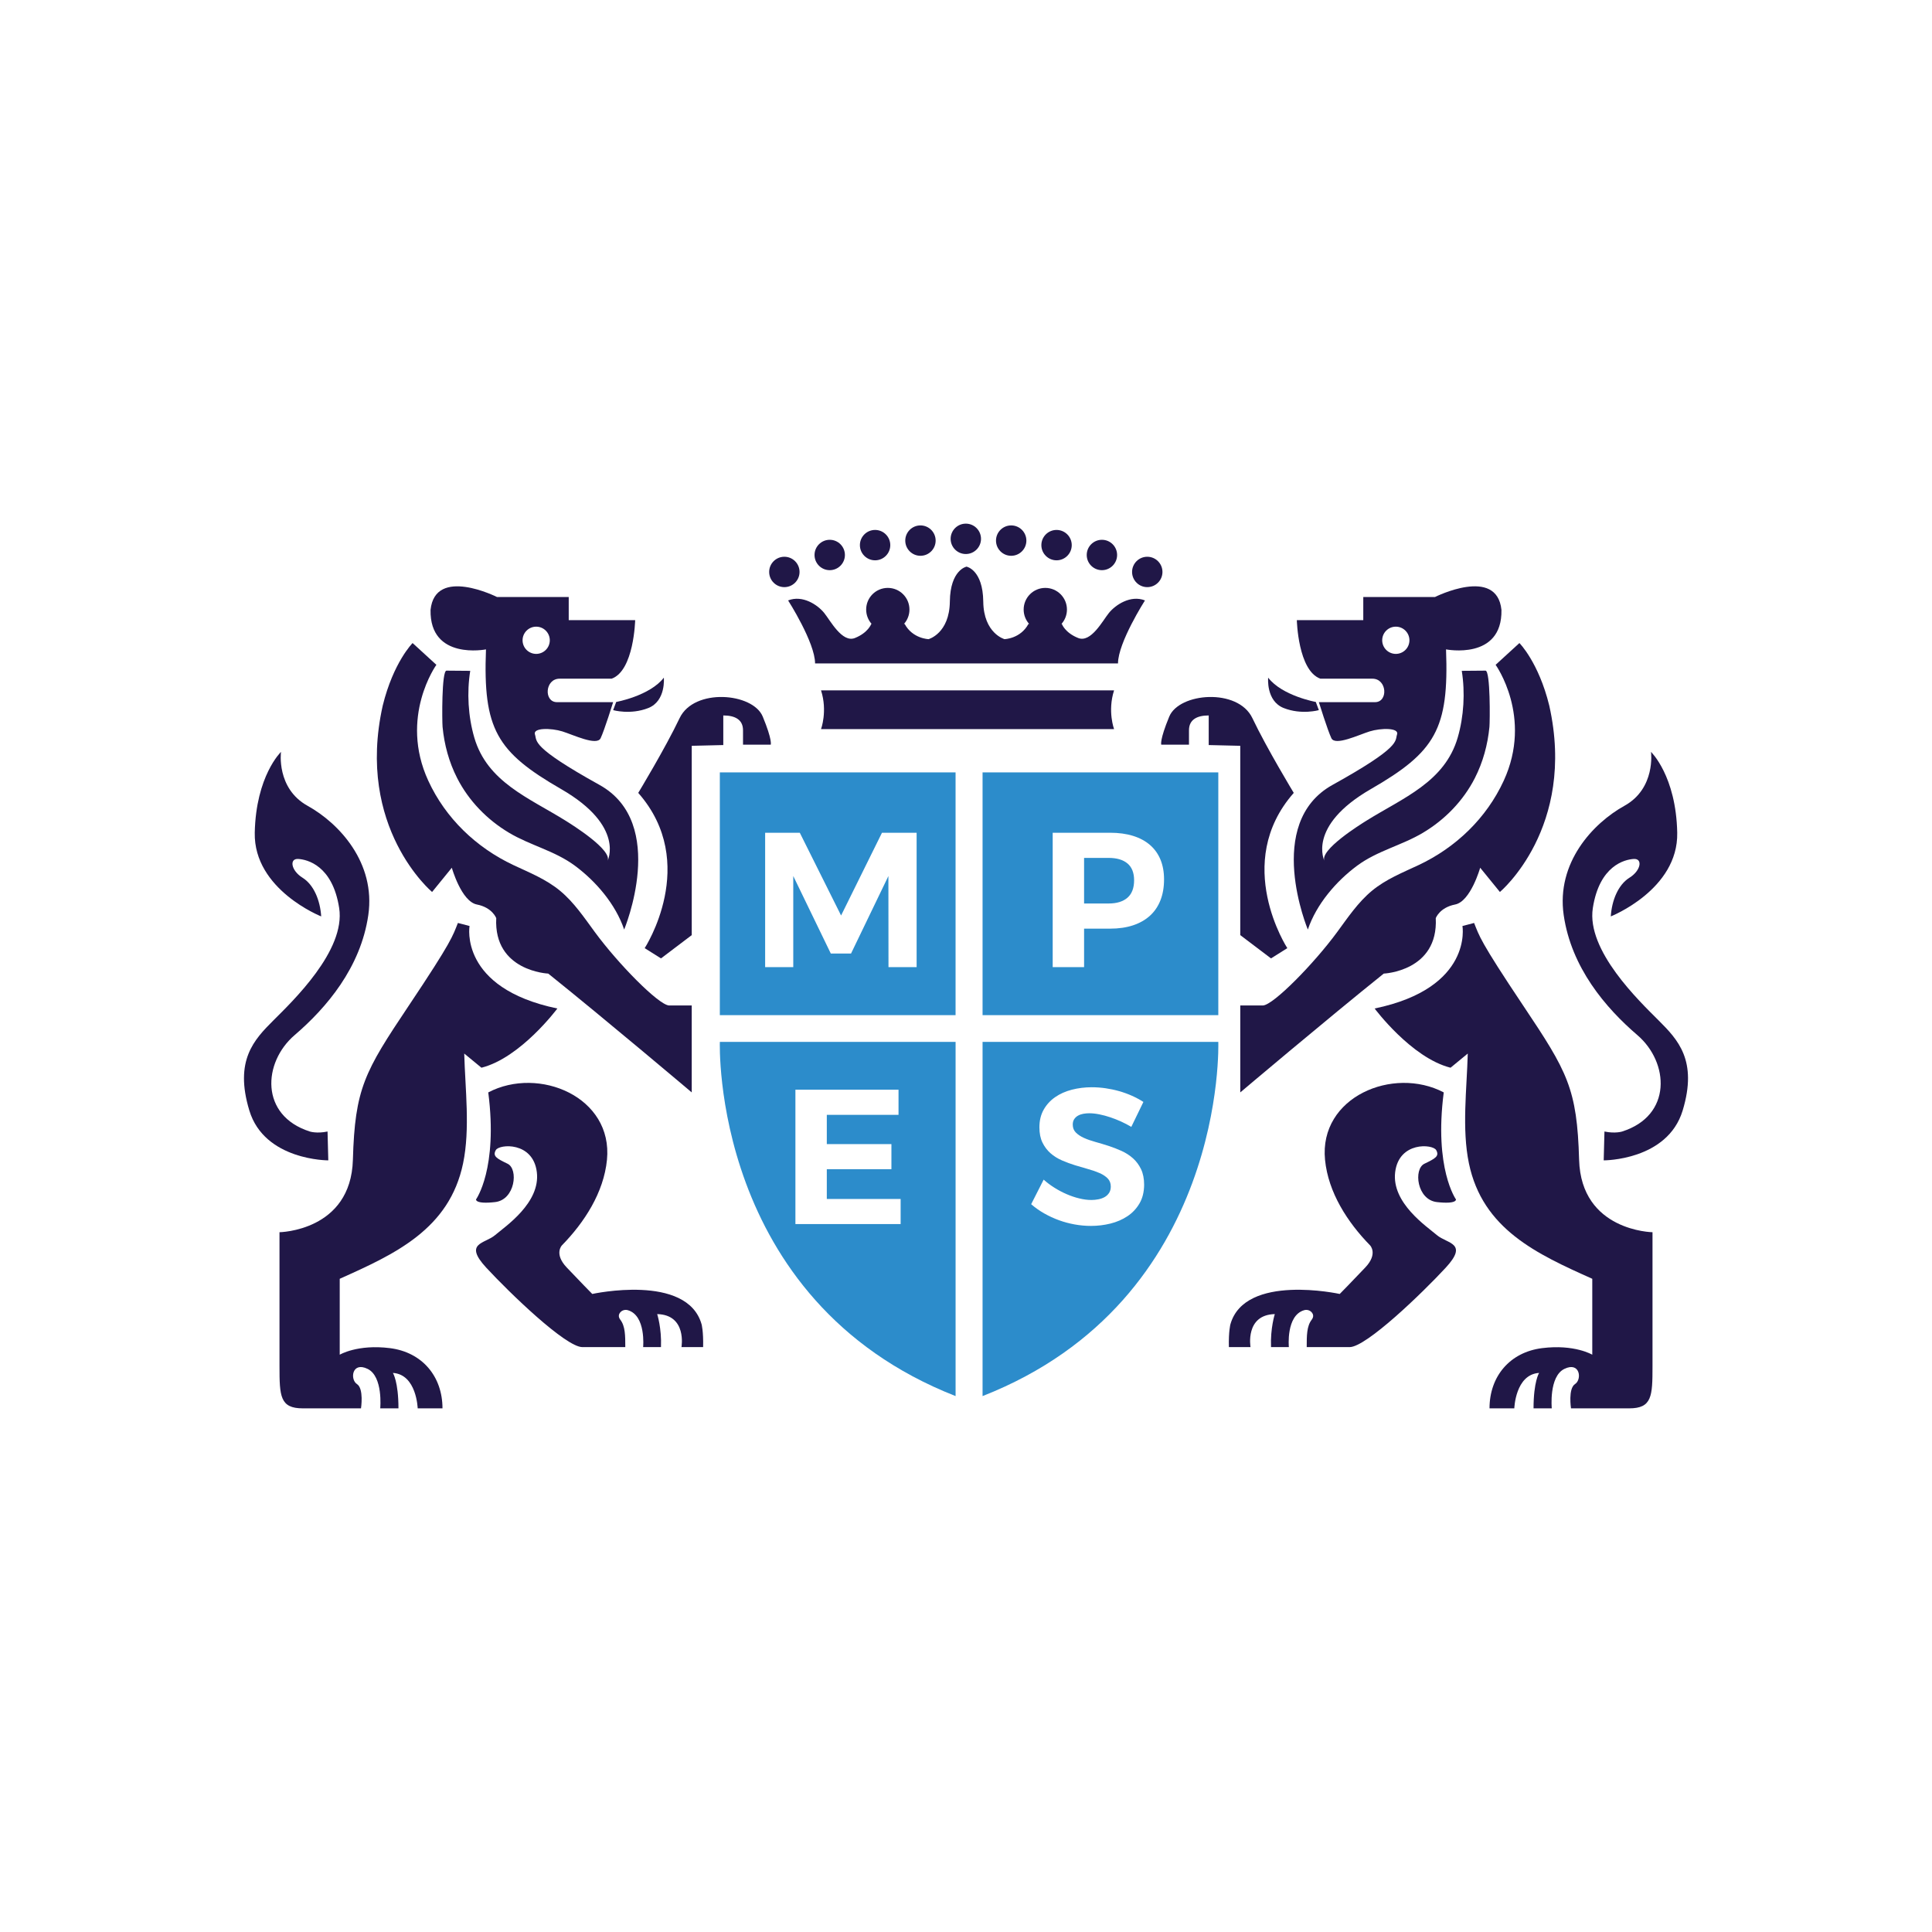 <?xml version="1.0" encoding="utf-8"?>
<!-- Generator: Adobe Illustrator 24.3.0, SVG Export Plug-In . SVG Version: 6.00 Build 0)  -->
<svg version="1.1" id="Layer_1" xmlns="http://www.w3.org/2000/svg" xmlns:xlink="http://www.w3.org/1999/xlink" x="0px" y="0px"
	 viewBox="0 0 1080 1080" style="enable-background:new 0 0 1080 1080;" xml:space="preserve">
<style type="text/css">
	.st0{fill:#201747;}
	.st1{fill:#2C8CCB;}
</style>
<g>
	<g>
		<path class="st0" d="M230.64,359.47l13.3,12.17c0,0-20.94,29.14-4.53,64.79c9.65,20.97,26.79,37.37,47.6,47.16
			c9.07,4.26,18.24,7.89,26.07,14.36c7.8,6.46,13.54,15.06,19.49,23.15c12.94,17.61,35.44,40.53,41.38,40.96h12.73v48.6
			c0,0-48.17-40.74-80.21-66.42c0,0-30.56-1.27-29.07-30.98c0,0-2.12-5.94-10.82-7.64c-8.7-1.7-14.01-20.55-14.01-20.55
			l-11.03,13.55c0,0-42.87-35.86-27.59-104.19C219.89,370.22,230.64,359.47,230.64,359.47z"/>
		<path class="st0" d="M255.97,515.94l6.51,1.7c0,0-6.08,34.66,49.09,46.12c0,0-20.51,27.59-42.44,33.1c0,0-9.62-7.92-9.62-7.92
			c0.53,19.72,3.37,42.11-0.64,61.38c-7.65,36.77-37.97,50.67-68.96,64.53v42.44c0,0,9.9-5.94,28.01-3.68s29.43,15.84,29.43,33.67
			h-13.86c0,0-0.57-18.96-13.86-19.81c0,0,3.11,4.81,3.11,19.81h-10.19c0,0,1.7-17.83-7.07-22.07c-8.77-4.24-9.9,5.94-5.94,8.49
			c3.96,2.55,2.26,13.58,2.26,13.58s-19.81,0-32.54,0c-12.73,0-13.02-6.79-13.02-23.48s0-74.98,0-74.98s39.89-0.57,41.03-40.46
			c1.13-39.89,6.51-49.23,31.12-86.01S253,523.3,255.97,515.94z"/>
		<path class="st0" d="M157.08,420.31c0,0-2.76,20.37,14.85,30.13c17.61,9.76,38.2,31.83,33.95,61.12
			c-4.24,29.28-23.34,51.78-41.17,67.06c-17.83,15.28-19.52,44.99,8.49,53.9c0,0,3.82,1.27,9.9,0l0.42,16.13
			c0,0-35.65,0.14-44.14-27.87s2.69-39.61,13.44-50.36s40.46-39.05,36.78-62.81c-3.68-23.77-17.83-27.16-22.92-27.45
			c-5.09-0.28-3.96,6.51,2.4,10.47c6.37,3.96,9.9,12.73,10.47,21.65c0,0-37.77-14.93-37.14-46.76
			C143.07,433.68,157.08,420.31,157.08,420.31z"/>
		<path class="st0" d="M386.69,416.91v105.82l-17.19,13.02l-9.12-5.73c0,0,30.99-47.53-3.6-86.79c0,0,15.06-24.83,23.13-41.8
			s40.96-14.22,46.47-0.85c5.52,13.37,4.46,15.7,4.46,15.7h-15.49c0,0,0-2.12,0-8.06s-4.46-8.28-11.03-8.28v16.55L386.69,416.91z"/>
		<path class="st0" d="M344.46,392.4c0,0,18.78-3.4,26.63-13.58c0,0,1.27,13.05-8.7,16.98c-9.97,3.93-19.63,1.17-19.63,1.17
			L344.46,392.4z"/>
		<path class="st0" d="M272.94,610.66c28.27-14.84,69.82,2.54,66.36,37.68c-1.81,18.35-12.63,34.98-25.19,47.83
			c0,0-4.56,4.67,2.65,12.31s14.32,14.85,14.32,14.85s53.05-11.67,61.12,16.98c0,0,1.06,3.82,0.85,12.73h-12.1
			c0,0,3.18-18.04-13.58-18.46c0,0,2.55,7.85,2.12,18.46h-9.97c0,0,1.69-17.68-8.56-20.64c-1.48-0.43-3.12-0.01-4.15,1.14
			c-0.88,0.98-1.41,2.41-0.03,4.22c2.76,3.61,2.76,8.91,2.76,15.28c0,0-14.64,0-23.98,0s-40.74-30.35-53.69-44.35
			s-0.85-13.37,4.88-18.25c5.73-4.88,25.46-18.04,23.34-35.23s-21.01-15.7-22.92-12.31c-1.91,3.4,0.42,4.67,6.58,7.64
			c6.15,2.97,4.24,20.16-7,21.43c-11.25,1.27-10.65-1.49-10.65-1.49S278.46,653.31,272.94,610.66z"/>
		<path class="st0" d="M335.12,438.77c-38.62-21.43-34.8-24.4-36.08-28.22c-1.27-3.82,9.12-3.61,15.28-1.7
			c6.15,1.91,19.31,8.28,21.43,3.82s7-20.16,7-20.16s-23.98,0-31.41,0c-7.43,0-6.79-13.12,1.49-13.12c7.22,0,29.07,0,29.07,0
			c12.52-4.46,13.16-32.72,13.16-32.72h-37.14v-12.94h-39.68h-0.42c0,0-34.59-17.4-37.14,7.21c-0.53,28.33,30.98,22.07,30.98,22.07
			c-1.7,44.56,5.94,57.3,42.02,78.09c36.05,20.78,25.9,40.29,25.89,40.32c3.2-6.13-20.13-20.61-23.56-22.75
			c-20.35-12.68-43.67-21.53-50.89-46.4c-3.42-11.77-4.21-25.14-2.26-37.27c0,0-13.26-0.11-13.26-0.11
			c-2.79-0.02-2.48,28.51-2.2,31.47c0.95,9.92,3.6,19.67,8.13,28.56c6.47,12.72,16.76,23.29,28.99,30.58
			c11.96,7.13,25.53,10.05,36.88,18.46c11.74,8.7,22.76,21.57,27.51,35.66C348.91,519.62,373.74,460.2,335.12,438.77z
			 M292.12,357.92c0-4.2,3.41-7.61,7.61-7.61c4.2,0,7.61,3.41,7.61,7.61c0,4.2-3.41,7.61-7.61,7.61
			C295.53,365.53,292.12,362.12,292.12,357.92z"/>
	</g>
	<g>
		<path class="st0" d="M849.36,359.47l-13.3,12.17c0,0,20.94,29.14,4.53,64.79c-9.65,20.97-26.79,37.37-47.6,47.16
			c-9.07,4.26-18.24,7.89-26.07,14.36c-7.8,6.46-13.54,15.06-19.49,23.15c-12.94,17.61-35.44,40.53-41.38,40.96h-12.73v48.6
			c0,0,48.17-40.74,80.21-66.42c0,0,30.56-1.27,29.07-30.98c0,0,2.12-5.94,10.82-7.64c8.7-1.7,14.01-20.55,14.01-20.55l11.03,13.55
			c0,0,42.87-35.86,27.59-104.19C860.11,370.22,849.36,359.47,849.36,359.47z"/>
		<path class="st0" d="M824.03,515.94l-6.51,1.7c0,0,6.08,34.66-49.09,46.12c0,0,20.51,27.59,42.44,33.1c0,0,9.62-7.92,9.62-7.92
			c-0.53,19.72-3.37,42.11,0.64,61.38c7.65,36.77,37.97,50.67,68.96,64.53v42.44c0,0-9.9-5.94-28.01-3.68s-29.43,15.84-29.43,33.67
			h13.86c0,0,0.57-18.96,13.86-19.81c0,0-3.11,4.81-3.11,19.81h10.19c0,0-1.7-17.83,7.07-22.07c8.77-4.24,9.9,5.94,5.94,8.49
			c-3.96,2.55-2.26,13.58-2.26,13.58s19.81,0,32.54,0c12.73,0,13.02-6.79,13.02-23.48s0-74.98,0-74.98s-39.89-0.57-41.03-40.46
			c-1.13-39.89-6.51-49.23-31.12-86.01C827,525.56,827,523.3,824.03,515.94z"/>
		<path class="st0" d="M922.92,420.31c0,0,2.76,20.37-14.85,30.13c-17.61,9.76-38.2,31.83-33.95,61.12
			c4.24,29.28,23.34,51.78,41.17,67.06c17.83,15.28,19.52,44.99-8.49,53.9c0,0-3.82,1.27-9.9,0l-0.42,16.13
			c0,0,35.65,0.14,44.14-27.87c8.49-28.01-2.69-39.61-13.44-50.36c-10.75-10.75-40.46-39.05-36.78-62.81s17.83-27.16,22.92-27.45
			c5.09-0.28,3.96,6.51-2.41,10.47c-6.37,3.96-9.9,12.73-10.47,21.65c0,0,37.77-14.93,37.14-46.76S922.92,420.31,922.92,420.31z"/>
		<path class="st0" d="M693.31,416.91v105.82l17.19,13.02l9.12-5.73c0,0-30.99-47.53,3.6-86.79c0,0-15.06-24.83-23.13-41.8
			s-40.96-14.22-46.47-0.85c-5.52,13.37-4.46,15.7-4.46,15.7h15.49c0,0,0-2.12,0-8.06s4.46-8.28,11.03-8.28v16.55L693.31,416.91z"/>
		<path class="st0" d="M735.54,392.4c0,0-18.78-3.4-26.63-13.58c0,0-1.27,13.05,8.7,16.98s19.63,1.17,19.63,1.17L735.54,392.4z"/>
		<path class="st0" d="M807.06,610.66c-28.27-14.84-69.82,2.54-66.36,37.68c1.81,18.35,12.63,34.98,25.19,47.83
			c0,0,4.56,4.67-2.65,12.31s-14.32,14.85-14.32,14.85s-53.05-11.67-61.12,16.98c0,0-1.06,3.82-0.85,12.73h12.1
			c0,0-3.18-18.04,13.58-18.46c0,0-2.55,7.85-2.12,18.46h9.97c0,0-1.69-17.68,8.56-20.64c1.48-0.43,3.12-0.01,4.15,1.14
			c0.88,0.98,1.41,2.41,0.03,4.22c-2.76,3.61-2.76,8.91-2.76,15.28c0,0,14.64,0,23.98,0c9.34,0,40.74-30.35,53.69-44.35
			s0.85-13.37-4.88-18.25s-25.46-18.04-23.34-35.23s21.01-15.7,22.92-12.31c1.91,3.4-0.42,4.67-6.58,7.64s-4.24,20.16,7,21.43
			c11.25,1.27,10.65-1.49,10.65-1.49S801.54,653.31,807.06,610.66z"/>
		<path class="st0" d="M731.09,519.62c4.75-14.09,15.77-26.96,27.51-35.66c11.35-8.41,24.92-11.32,36.88-18.46
			c12.23-7.29,22.51-17.86,28.99-30.58c4.52-8.89,7.18-18.64,8.13-28.56c0.28-2.96,0.6-31.49-2.2-31.47c0,0-13.26,0.11-13.26,0.11
			c1.94,12.14,1.16,25.51-2.26,37.27c-7.23,24.87-30.54,33.72-50.89,46.4c-3.42,2.13-26.75,16.61-23.56,22.75
			c-0.01-0.03-10.16-19.54,25.89-40.32c36.08-20.8,43.71-33.53,42.02-78.09c0,0,31.51,6.26,30.98-22.07
			c-2.55-24.62-37.14-7.21-37.14-7.21h-0.42h-39.68v12.94h-37.14c0,0,0.64,28.26,13.16,32.72c0,0,21.86,0,29.07,0
			c8.28,0,8.91,13.12,1.49,13.12c-7.43,0-31.41,0-31.41,0s4.88,15.7,7,20.16c2.12,4.46,15.28-1.91,21.43-3.82
			c6.15-1.91,16.55-2.12,15.28,1.7c-1.27,3.82,2.55,6.79-36.08,28.22C706.26,460.2,731.09,519.62,731.09,519.62z M780.27,365.53
			c-4.2,0-7.61-3.41-7.61-7.61c0-4.2,3.41-7.61,7.61-7.61s7.61,3.41,7.61,7.61C787.88,362.12,784.47,365.53,780.27,365.53z"/>
	</g>
	<g>
		<path class="st0" d="M622.77,385.93c-0.46,0-2.2,0-4.97,0c0,0-126.69,0-153.87,0c-2.77,0-4.51,0-4.97,0c3.74,11.6,0,21.65,0,21.65
			h4.97H617.8h4.97C622.77,407.57,619.03,397.53,622.77,385.93z"/>
		<path class="st0" d="M619.9,342.63c-3.46,4.25-10.04,16.87-17.19,14.02c-7.43-2.97-9.12-7.85-9.12-7.85h-0.24
			c1.92-2.14,3.08-4.97,3.08-8.06c0-6.68-5.42-12.1-12.1-12.1c-6.68,0-12.1,5.42-12.1,12.1c0,3.1,1.17,5.92,3.08,8.06h-0.41
			c-4.46,8.28-13.37,8.49-13.37,8.49s-11.67-3.18-11.88-21.01c-0.21-17.83-9.34-19.52-9.34-19.52s-9.12,1.7-9.34,19.52
			c-0.21,17.83-11.88,21.01-11.88,21.01s-8.91-0.21-13.37-8.49h-0.41c1.92-2.14,3.08-4.97,3.08-8.06c0-6.68-5.42-12.1-12.1-12.1
			s-12.1,5.42-12.1,12.1c0,3.1,1.17,5.92,3.08,8.06h-0.24c0,0-1.7,4.88-9.12,7.85c-7.15,2.86-13.74-9.76-17.19-14.02
			c-3.68-4.53-12.09-10.18-20.16-6.99c0,0,15.07,23.55,15.07,35.23h84.67h84.67c0-11.67,15.07-35.23,15.07-35.23
			C632,332.45,623.59,338.1,619.9,342.63z"/>
	</g>
	<g>
		<circle class="st0" cx="438.46" cy="319.72" r="8.49"/>
		<circle class="st0" cx="463.82" cy="310.24" r="8.49"/>
		<circle class="st0" cx="489.18" cy="304.73" r="8.49"/>
		<circle class="st0" cx="539.9" cy="301.21" r="8.49"/>
		<circle class="st0" cx="514.54" cy="302.2" r="8.49"/>
		<circle class="st0" cx="641.33" cy="319.72" r="8.49"/>
		<circle class="st0" cx="615.98" cy="310.24" r="8.49"/>
		<circle class="st0" cx="590.62" cy="304.73" r="8.49"/>
		<circle class="st0" cx="565.26" cy="302.2" r="8.49"/>
	</g>
	<path class="st1" d="M402.39,431.77v135.71h131.78V431.77H402.39z M512.39,540.64h-15.72l-0.05-50.93l-20.88,43.31h-11.32
		l-20.98-43.31v50.93h-15.72v-75.13h19.37l23.08,46.26l22.86-46.26h19.37V540.64z"/>
	<g>
		<path class="st1" d="M630.27,482.68c-2.47-2.07-5.99-3.11-10.57-3.11h-13.69v25.49h13.69c4.58,0,8.1-1.08,10.57-3.25
			c2.47-2.16,3.7-5.41,3.7-9.74C633.97,487.89,632.73,484.76,630.27,482.68z"/>
		<path class="st1" d="M549.26,431.77v135.71h131.78V431.77H549.26z M648.7,503.26c-1.34,3.42-3.3,6.3-5.88,8.64
			c-2.58,2.34-5.73,4.13-9.47,5.37c-3.74,1.23-8.01,1.85-12.8,1.85h-14.54v21.52h-17.55v-75.13h32.09c4.79,0,9.06,0.58,12.8,1.74
			c3.74,1.16,6.9,2.85,9.47,5.07c2.58,2.22,4.53,4.95,5.88,8.18c1.34,3.24,2.01,6.93,2.01,11.08
			C650.71,495.95,650.04,499.85,648.7,503.26z"/>
	</g>
	<path class="st1" d="M402.4,582.42c0,0-5.12,144.31,131.78,198h0v-198H402.4z M503.46,684.27h-58.82v-75.13h57.64v14.06h-40.09
		v16.37h36.12v14.01h-36.12v16.64h41.27V684.27z"/>
	<path class="st1" d="M681.04,582.42H549.26v198h0C686.16,726.73,681.04,582.42,681.04,582.42z M636.98,672.73
		c-1.7,2.9-3.94,5.28-6.73,7.14c-2.79,1.86-5.96,3.23-9.5,4.11c-3.54,0.88-7.17,1.31-10.89,1.31c-3,0-6.02-0.27-9.04-0.81
		c-3.02-0.54-5.97-1.32-8.83-2.36c-2.86-1.04-5.62-2.31-8.26-3.81c-2.65-1.5-5.08-3.22-7.3-5.15l6.98-13.74
		c1.79,1.61,3.77,3.1,5.96,4.48c2.18,1.38,4.45,2.58,6.79,3.6c2.34,1.02,4.71,1.83,7.11,2.41c2.4,0.59,4.67,0.89,6.82,0.89
		c1.29,0,2.58-0.12,3.89-0.38c1.31-0.25,2.47-0.66,3.49-1.23c1.02-0.57,1.85-1.34,2.5-2.31c0.64-0.97,0.97-2.16,0.97-3.6
		c0-1.82-0.57-3.33-1.72-4.51c-1.15-1.18-2.65-2.18-4.51-3c-1.86-0.82-3.99-1.56-6.39-2.23c-2.4-0.66-4.84-1.38-7.33-2.15
		c-2.49-0.77-4.93-1.67-7.33-2.71c-2.4-1.04-4.53-2.37-6.39-4c-1.86-1.63-3.36-3.61-4.51-5.96c-1.15-2.34-1.72-5.2-1.72-8.56
		c0-3.76,0.8-7.04,2.39-9.85c1.59-2.81,3.73-5.14,6.41-7c2.68-1.86,5.8-3.25,9.34-4.16c3.54-0.91,7.25-1.37,11.11-1.37
		c2.58,0,5.15,0.19,7.73,0.56c2.58,0.38,5.1,0.91,7.57,1.61c2.47,0.7,4.85,1.56,7.14,2.58c2.29,1.02,4.44,2.17,6.44,3.46
		l-6.76,13.95c-1.72-1.04-3.58-2.01-5.58-2.93c-2-0.91-4.03-1.72-6.09-2.41c-2.06-0.7-4.11-1.25-6.14-1.66
		c-2.04-0.41-3.95-0.62-5.74-0.62c-1.07,0-2.16,0.1-3.25,0.29c-1.09,0.2-2.08,0.54-2.95,1.02c-0.88,0.48-1.59,1.14-2.15,1.96
		c-0.55,0.82-0.83,1.84-0.83,3.06c0,1.79,0.57,3.27,1.72,4.43c1.14,1.16,2.65,2.16,4.51,3.01c1.86,0.84,3.99,1.59,6.39,2.25
		c2.4,0.66,4.84,1.4,7.33,2.2c2.49,0.81,4.93,1.75,7.33,2.84c2.4,1.09,4.53,2.47,6.39,4.13c1.86,1.66,3.36,3.69,4.51,6.09
		c1.14,2.4,1.72,5.31,1.72,8.75C639.53,666.38,638.68,669.84,636.98,672.73z"/>
</g>
</svg>
